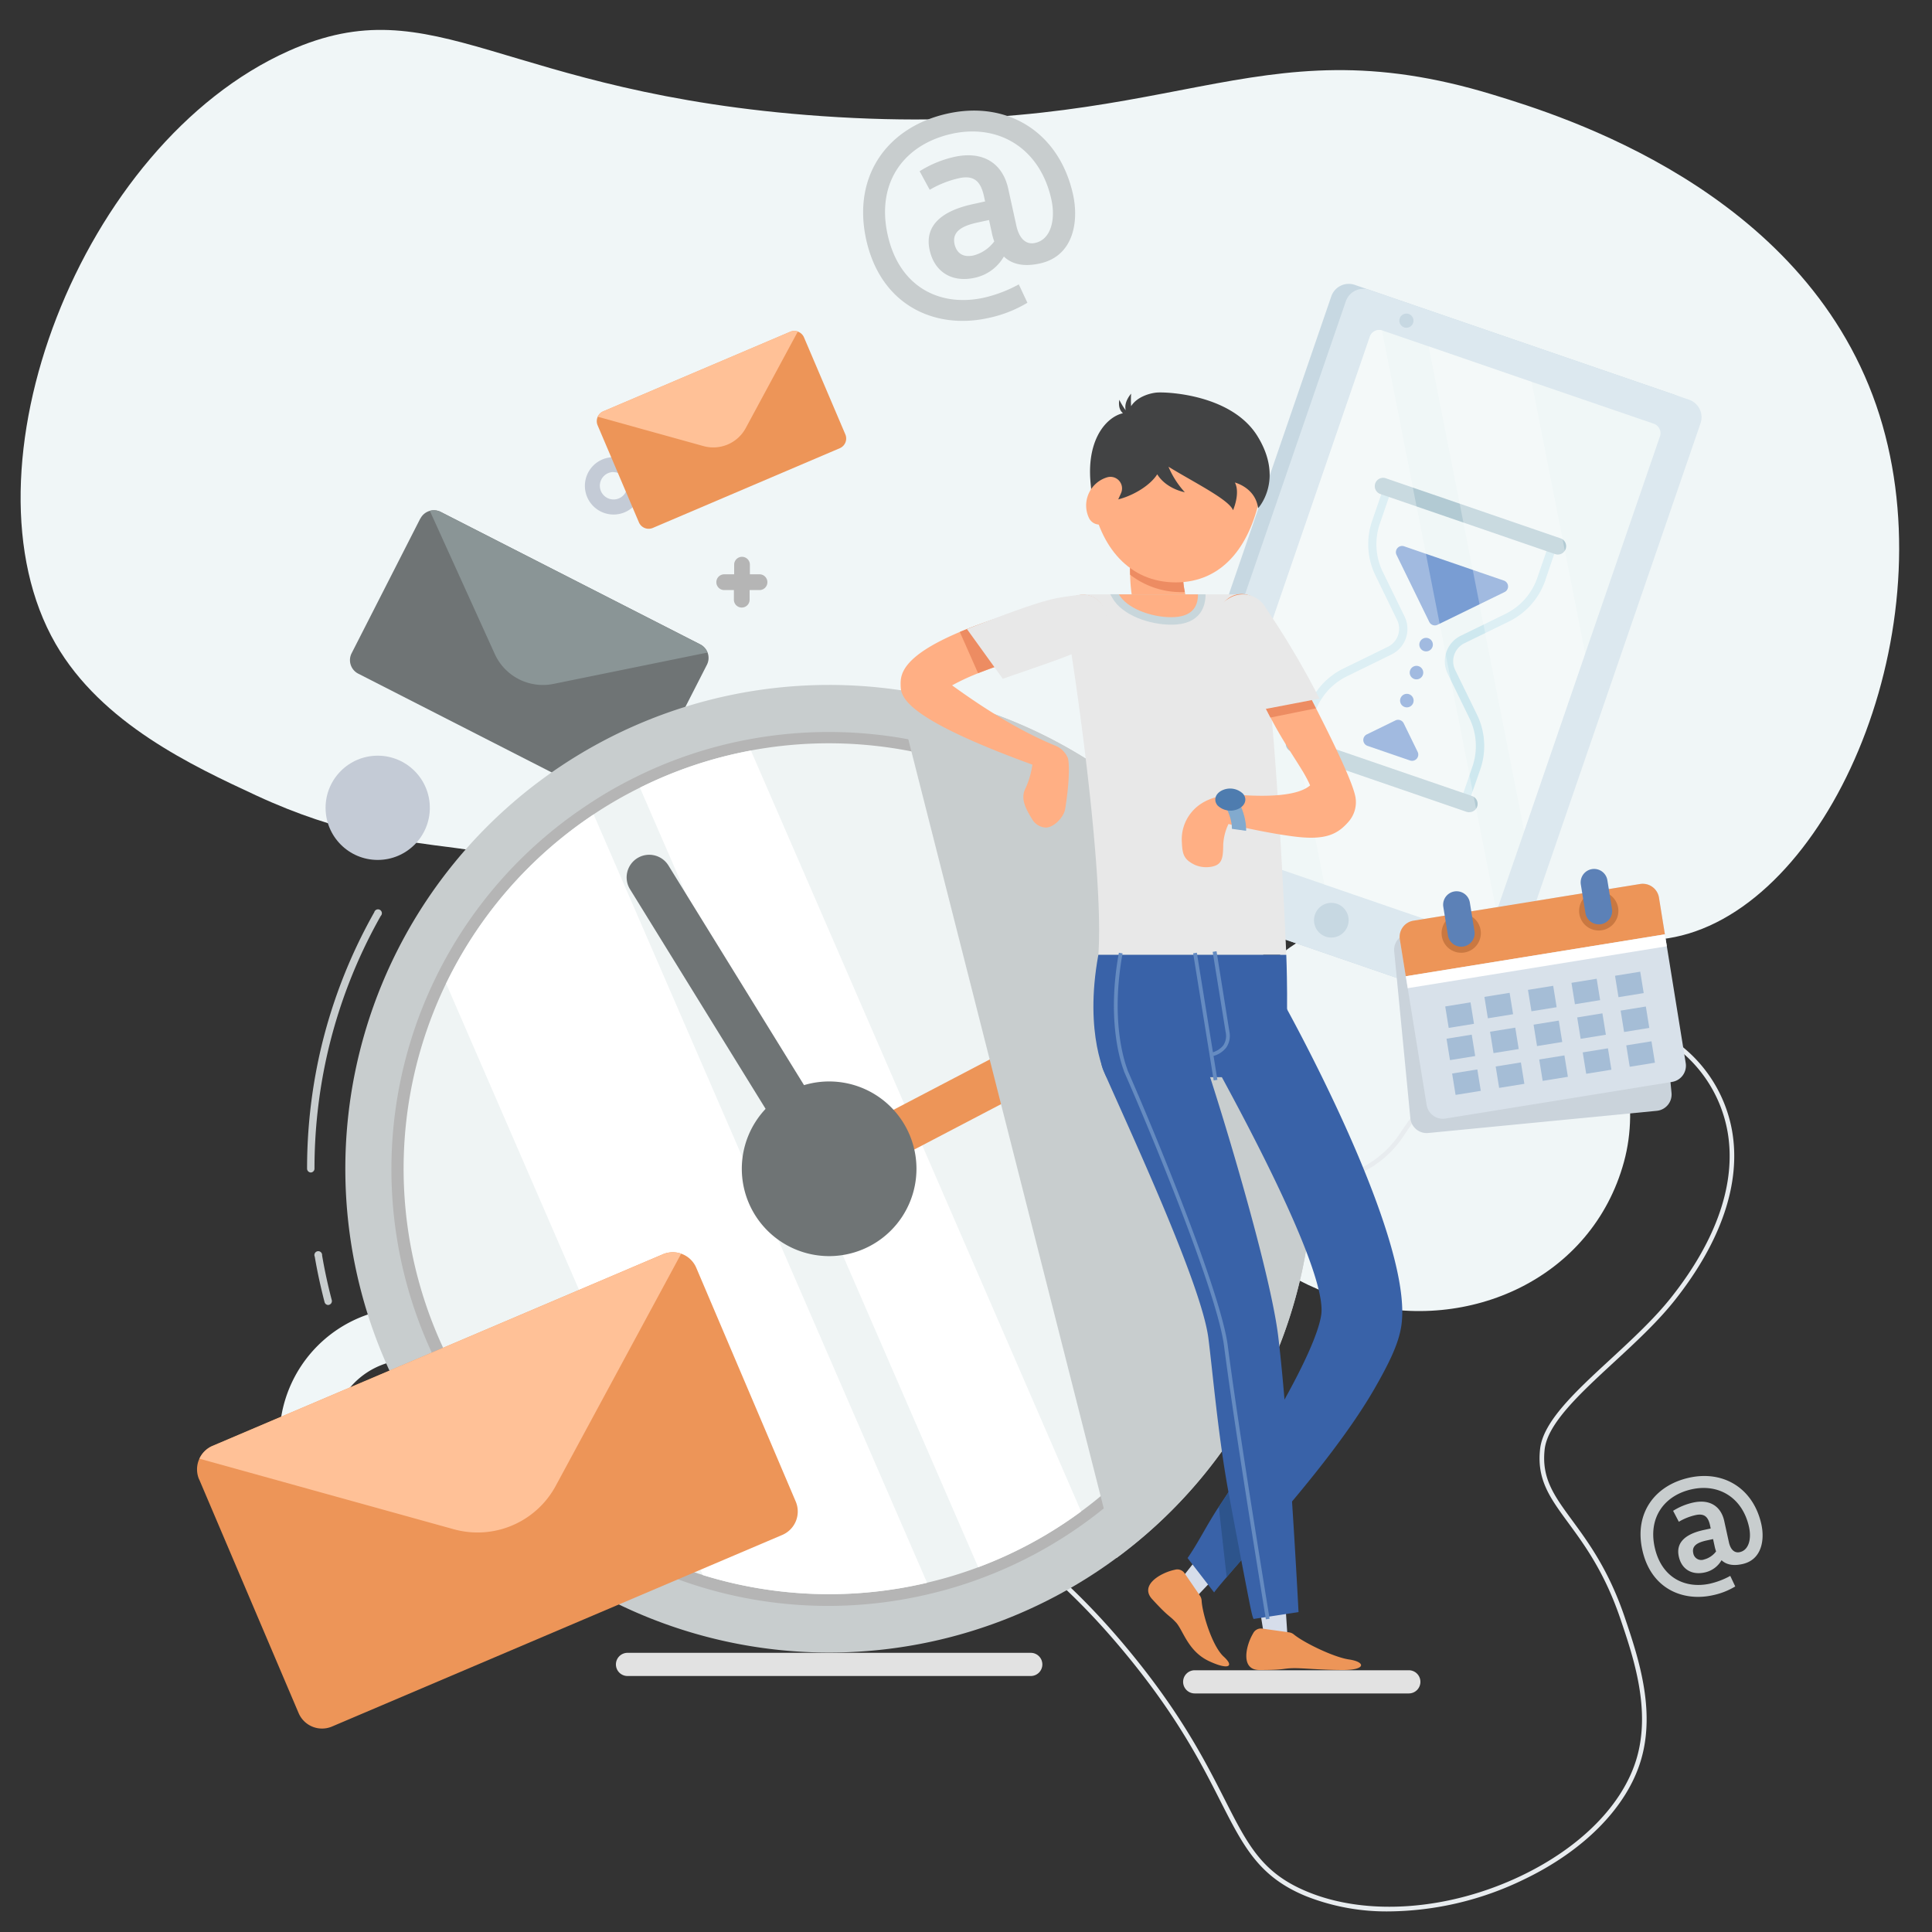 <svg xmlns="http://www.w3.org/2000/svg" viewBox="0 0 500 500"><rect x="0" y="0" width="500" height="500" fill="#333333" stroke="none"/><defs><style>.cls-1{isolation:isolate;}.cls-2{fill:#f0f6f7;}.cls-3{fill:#e8ecef;}.cls-4{fill:#c7d8e2;}.cls-5{fill:#dce8ef;}.cls-6{fill:#f0f7f7;}.cls-7{fill:#cee8ef;}.cls-8{fill:#b2cad3;}.cls-9{fill:#799dd3;}.cls-10,.cls-14{fill:#fff;}.cls-10{opacity:0.3;}.cls-11{fill:#cad3db;}.cls-12{fill:#d8e1ea;}.cls-13{fill:#ed9558;}.cls-15{fill:#c97841;}.cls-16{fill:#5c81b7;}.cls-17{fill:#a5bdd6;}.cls-18{fill:#c4cbd6;}.cls-19{fill:#6f7475;}.cls-20{fill:#8a9596;}.cls-21{fill:#ffc197;}.cls-22{fill:#b5b5b5;}.cls-23,.cls-25{fill:#c8cdce;}.cls-24{fill:#eff4f4;}.cls-25,.cls-38{mix-blend-mode:multiply;}.cls-26{fill:#e2e2e2;}.cls-27{fill:#d6ddea;}.cls-28{fill:#ed8c62;}.cls-29{fill:#ffaf84;}.cls-30{fill:#e8e8e8;}.cls-31{fill:#3962a8;}.cls-32{fill:#2d548c;}.cls-33{fill:#658bc1;}.cls-34{fill:#c8d6db;}.cls-35{fill:#82aace;}.cls-36{fill:#4e7caf;}.cls-37{fill:#424344;}</style></defs><title>Artboard 1</title><g class="cls-1"><g id="Objects"><path class="cls-2" d="M157.07,324.11c-4.62-32.69,4.21-75.83-8.65-91.23-16.9-20.25-38.27-6.69-82.08-27-16.5-7.67-40.05-18.62-51.95-39.26C-11.42,121.83,20.81,37.31,74.67,13.2c38.33-17.15,54.61,11.05,138,16.85,91.44,6.36,110.76-24.84,173.9-5.49,17.48,5.35,79.66,24.41,99,80.33,18.83,54.59-9.82,125.14-48.64,136.74C400.47,252.52,368.35,207.5,329.84,226c-2.71,1.31-21.22,10.53-29.06,29.79-4.56,11.18-5.21,19.53-2.71,30.88,16.62,75.49-16.64,108.56-51.41,117.69S167.21,395.86,157.07,324.11Z"/><path class="cls-2" d="M312.51,278.26c-8.2,30.18,9.94,51.07,38.77,58.91s60.75-6.3,69-36.48-16.61-66.8-46.49-66.34C340.79,234.86,320.72,248.07,312.51,278.26Z"/><path class="cls-3" d="M359.53,494.67a56.65,56.65,0,0,1-21.48-3.92c-12.23-5-16.19-12.8-22.18-24.57-5-9.86-11.26-22.12-24.69-38.35-15.26-18.45-27.6-27.25-38.48-35-12.47-8.9-22.31-15.93-31.24-33.8-14-28-15.88-52.21-5.63-72,8.26-15.95,25-29.28,43.66-34.77,12.5-3.69,23.76-3.21,31.71,1.34,8.83,5,12.28,14.61,15.62,23.86,3.78,10.48,7.69,21.31,19.44,25.76,2,.76,12.6,4.37,23,.3a25.87,25.87,0,0,0,13.35-10.65c11.18-16.57,23.61-26.69,37-30.08A40.49,40.49,0,0,1,431.26,268a36.13,36.13,0,0,1,17,24.66c2.36,13.45-2.76,28.6-14.81,43.82h0c-4.46,5.63-10.27,11-15.9,16.19-8.75,8.08-17,15.71-17.79,22.39-.86,7.52,2.47,12.06,7.07,18.34,4.26,5.81,9.56,13,13.71,25.33,3.37,10,8,23.71,4.15,36.74-3.59,12.17-14.69,23.48-30.44,31A81.38,81.38,0,0,1,359.53,494.67ZM275.19,251a54.5,54.5,0,0,0-15.37,2.37c-18.37,5.41-34.83,18.51-42.95,34.18-10.06,19.42-8.16,43.28,5.64,70.92,8.8,17.61,18.54,24.56,30.87,33.37,10.95,7.81,23.35,16.66,38.71,35.23,13.51,16.33,19.79,28.66,24.83,38.56,6.08,12,9.75,19.17,21.57,24,15.45,6.34,36.62,4.73,55.24-4.2,15.46-7.41,26.32-18.46,29.82-30.32,3.74-12.67-.81-26.17-4.14-36-4.09-12.13-9.33-19.27-13.54-25-4.76-6.5-8.2-11.2-7.29-19.17.82-7.12,9.24-14.89,18.16-23.12,5.59-5.17,11.38-10.51,15.78-16.07h0c11.83-14.94,16.87-29.76,14.57-42.87A35,35,0,0,0,430.64,269c-8.37-5.17-37.93-18.69-67.07,24.5a26.86,26.86,0,0,1-13.9,11.09c-10.78,4.23-21.74.5-23.83-.29-12.26-4.64-16.26-15.73-20.13-26.46-3.42-9.46-6.64-18.4-15.1-23.24A31.06,31.06,0,0,0,275.19,251ZM433,336.12h0Z"/><path class="cls-4" d="M436.37,108.25l-50.88,148a4.78,4.78,0,0,1-6.07,3l-82.77-28.46a4.77,4.77,0,0,1-3-6.07l50.88-148a4.78,4.78,0,0,1,6.07-3l82.78,28.45A4.79,4.79,0,0,1,436.37,108.25Z"/><path class="cls-5" d="M440.1,109.53l-50.89,148a4.77,4.77,0,0,1-6.07,3l-82.77-28.45a4.78,4.78,0,0,1-3-6.07L348.29,78a4.79,4.79,0,0,1,6.08-3l82.77,28.45A4.8,4.8,0,0,1,440.1,109.53Z"/><path class="cls-6" d="M429.57,113l-19.34,56.22v0l-15.76,45.89v0L387.27,236l-1.68,4.91a2.58,2.58,0,0,1-3.28,1.61l-39.54-13.61-30.63-10.52a2.6,2.6,0,0,1-1.62-3.29l18.77-54.6L354.5,87.14a2.59,2.59,0,0,1,3.13-1.66.85.85,0,0,1,.17.06l11.95,4.11,26.61,9.16L428,109.66A2.58,2.58,0,0,1,429.57,113Z"/><path class="cls-4" d="M343.09,242.4h0a4.5,4.5,0,0,1-2.78-5.71h0A4.48,4.48,0,0,1,346,233.9h0a4.49,4.49,0,0,1,2.78,5.71h0A4.49,4.49,0,0,1,343.09,242.4Z"/><path class="cls-4" d="M363.39,84.72h0a1.84,1.84,0,0,1-1.14-2.32h0a1.83,1.83,0,0,1,2.33-1.14h0a1.83,1.83,0,0,1,1.13,2.32h0A1.83,1.83,0,0,1,363.39,84.72Z"/><path class="cls-7" d="M380,208l-2-.7,3.05-8.87a16.39,16.39,0,0,0-.78-12.59l-5.61-11.48a7.36,7.36,0,0,1,3.38-9.83l11.49-5.61a16.38,16.38,0,0,0,8.35-9.45l3.05-8.87,2,.7-3,8.87a18.55,18.55,0,0,1-9.45,10.69l-11.49,5.61a5.19,5.19,0,0,0-2.38,6.94l5.61,11.49a18.51,18.51,0,0,1,.87,14.23Z"/><path class="cls-7" d="M337.24,193.28l-2-.71,3.05-8.86A18.49,18.49,0,0,1,347.7,173l11.48-5.61a5.2,5.2,0,0,0,2.39-6.94L356,149a18.49,18.49,0,0,1-.88-14.24l3.05-8.86,2,.7-3.05,8.87a16.39,16.39,0,0,0,.77,12.59l5.61,11.48a7.36,7.36,0,0,1-3.37,9.83L348.64,175a16.35,16.35,0,0,0-8.35,9.45Z"/><path class="cls-8" d="M403.17,143.52a2.15,2.15,0,0,1-.7-.12l-45.33-15.58a2.16,2.16,0,0,1,1.4-4.08l45.33,15.58a2.16,2.16,0,0,1-.7,4.2Z"/><path class="cls-8" d="M380.24,210.21a2.43,2.43,0,0,1-.7-.11l-45.33-15.59a2.15,2.15,0,0,1,1.4-4.07L380.94,206a2.15,2.15,0,0,1-.7,4.19Z"/><path class="cls-9" d="M361.44,143.65l8.45,17.3a1.61,1.61,0,0,0,2.15.74l17.31-8.45a1.61,1.61,0,0,0-.19-3l-25.75-8.85A1.61,1.61,0,0,0,361.44,143.65Z"/><path class="cls-9" d="M353.75,190.05l7.37-3.6a1.62,1.62,0,0,1,2.16.74l3.6,7.38a1.61,1.61,0,0,1-2,2.23l-11-3.78A1.61,1.61,0,0,1,353.75,190.05Z"/><path class="cls-9" d="M365.75,181.88a1.75,1.75,0,1,1-1.09-2.22A1.75,1.75,0,0,1,365.75,181.88Z"/><path class="cls-9" d="M368.24,174.64a1.75,1.75,0,1,1-3.31-1.14,1.75,1.75,0,0,1,3.31,1.14Z"/><path class="cls-9" d="M370.73,167.4a1.75,1.75,0,1,1-1.09-2.23A1.75,1.75,0,0,1,370.73,167.4Z"/><path class="cls-10" d="M387.27,236l-1.68,4.91a2.58,2.58,0,0,1-3.28,1.61l-39.54-13.61-13.48-68.41L354.5,87.14a2.59,2.59,0,0,1,3.13-1.66Z"/><polygon class="cls-10" points="410.23 169.17 410.22 169.19 394.46 215.08 369.75 89.65 396.36 98.81 410.23 169.17"/><path class="cls-11" d="M428.4,239.67l4.19,43.17a4.25,4.25,0,0,1-3.82,4.64l-59.15,5.74A4.25,4.25,0,0,1,365,289.4l-4.18-43.17a4.24,4.24,0,0,1,3.82-4.64l59.15-5.74A4.25,4.25,0,0,1,428.4,239.67Z"/><path class="cls-12" d="M429.34,232.3l6.92,42.81a4.25,4.25,0,0,1-3.51,4.88l-58.67,9.49a4.25,4.25,0,0,1-4.87-3.52l-6.93-42.81a4.25,4.25,0,0,1,3.52-4.88l58.66-9.49A4.25,4.25,0,0,1,429.34,232.3Z"/><path class="cls-13" d="M429.34,232.3l1.53,9.5-67.06,10.85-1.53-9.5a4.25,4.25,0,0,1,3.52-4.88l58.66-9.49A4.25,4.25,0,0,1,429.34,232.3Z"/><rect class="cls-14" x="363.63" y="247.2" width="67.93" height="3.13" transform="translate(-34.63 66.7) rotate(-9.19)"/><path class="cls-15" d="M383.18,240.69a5.08,5.08,0,1,1-5.84-4.21A5.09,5.09,0,0,1,383.18,240.69Z"/><path class="cls-15" d="M418.77,234.93a5.08,5.08,0,1,1-5.84-4.21A5.09,5.09,0,0,1,418.77,234.93Z"/><path class="cls-16" d="M378.15,245a3.49,3.49,0,0,1-3.43-2.93l-1.2-7.43a3.48,3.48,0,0,1,6.87-1.11l1.2,7.43a3.48,3.48,0,0,1-2.88,4A3.53,3.53,0,0,1,378.15,245Z"/><path class="cls-16" d="M413.74,239.22a3.49,3.49,0,0,1-3.43-2.92l-1.2-7.44a3.48,3.48,0,0,1,6.87-1.11l1.2,7.44a3.47,3.47,0,0,1-2.88,4A3.53,3.53,0,0,1,413.74,239.22Z"/><rect class="cls-17" x="373.32" y="259.24" width="6.61" height="5.61" transform="matrix(0.99, -0.16, 0.16, 0.99, -37.04, 63.55)"/><rect class="cls-17" x="418.38" y="251.94" width="6.61" height="5.61" transform="translate(-35.28 70.64) rotate(-9.19)"/><rect class="cls-17" x="407.11" y="253.77" width="6.61" height="5.61" transform="translate(-35.72 68.86) rotate(-9.19)"/><rect class="cls-17" x="395.85" y="255.59" width="6.61" height="5.61" transform="translate(-36.15 67.09) rotate(-9.19)"/><rect class="cls-17" x="384.58" y="257.41" width="6.61" height="5.61" transform="translate(-36.59 65.31) rotate(-9.19)"/><rect class="cls-17" x="374.78" y="268.24" width="6.61" height="5.61" transform="translate(-38.45 63.88) rotate(-9.19)"/><rect class="cls-17" x="419.83" y="260.95" width="6.61" height="5.61" transform="translate(-36.7 70.99) rotate(-9.19)"/><rect class="cls-17" x="408.57" y="262.77" width="6.61" height="5.61" transform="translate(-37.15 69.24) rotate(-9.2)"/><rect class="cls-17" x="397.3" y="264.59" width="6.61" height="5.61" transform="translate(-37.57 67.44) rotate(-9.19)"/><rect class="cls-17" x="386.04" y="266.42" width="6.61" height="5.61" transform="translate(-38.01 65.66) rotate(-9.19)"/><rect class="cls-17" x="376.23" y="277.24" width="6.61" height="5.61" transform="translate(-39.87 64.23) rotate(-9.19)"/><rect class="cls-17" x="421.29" y="269.95" width="6.61" height="5.61" transform="translate(-38.12 71.34) rotate(-9.19)"/><rect class="cls-17" x="410.03" y="271.77" width="6.61" height="5.61" transform="translate(-38.56 69.56) rotate(-9.19)"/><rect class="cls-17" x="398.76" y="273.6" width="6.61" height="5.61" transform="translate(-38.99 67.79) rotate(-9.19)"/><rect class="cls-17" x="387.5" y="275.42" width="6.61" height="5.61" transform="translate(-39.43 66.01) rotate(-9.19)"/><circle class="cls-18" cx="97.75" cy="209.06" r="13.49"/><path class="cls-18" d="M158.8,133.16a7.42,7.42,0,1,1,7.41-7.41A7.42,7.42,0,0,1,158.8,133.16Zm0-11a3.55,3.55,0,1,0,3.54,3.55A3.55,3.55,0,0,0,158.8,122.2Z"/><path class="cls-19" d="M108.77,134.2,91,169.06a3.93,3.93,0,0,0,1.71,5.28l67.15,34.29a3.93,3.93,0,0,0,5.28-1.71l17.8-34.86a3.92,3.92,0,0,0-1.71-5.29l-67.15-34.28a3.93,3.93,0,0,0-5.28,1.71Z"/><path class="cls-20" d="M111.24,132.2l16.81,37.06A13.68,13.68,0,0,0,143.21,177l39.88-8.12a4,4,0,0,0-1.89-2.11l-67.15-34.28A3.94,3.94,0,0,0,111.24,132.2Z"/><path class="cls-13" d="M154.66,110.06l10.69,25.12a2.74,2.74,0,0,0,3.59,1.45L217.33,116a2.73,2.73,0,0,0,1.44-3.59L208.08,87.33a2.73,2.73,0,0,0-3.59-1.45l-48.38,20.59a2.74,2.74,0,0,0-1.42,1.38A2.78,2.78,0,0,0,154.66,110.06Z"/><path class="cls-21" d="M154.69,107.85,182,115.43A9.54,9.54,0,0,0,193,110.78l13.49-25a2.74,2.74,0,0,0-2,.07l-48.38,20.59A2.74,2.74,0,0,0,154.69,107.85Z"/><path class="cls-22" d="M196.51,152.71H194v2.49a2,2,0,1,1-4.07,0v-2.49h-2.5a2,2,0,1,1,0-4.08H190v-2.49a2,2,0,1,1,4.07,0v2.49h2.49a2,2,0,1,1,0,4.08Z"/><path class="cls-2" d="M106.07,405.89a33.75,33.75,0,1,1,33.76-33.75A33.79,33.79,0,0,1,106.07,405.89Zm0-54a20.22,20.22,0,1,0,20.22,20.22A20.24,20.24,0,0,0,106.07,351.92Z"/><path class="cls-23" d="M80.47,303.44a1,1,0,0,1-1-1,136,136,0,0,1,3.19-29.35,134.39,134.39,0,0,1,14.2-37,1,1,0,1,1,1.68.95,132.56,132.56,0,0,0-14,36.47,134,134,0,0,0-3.15,28.93A1,1,0,0,1,80.47,303.44Z"/><path class="cls-23" d="M84.89,337.73A1,1,0,0,1,84,337c-1-3.86-1.87-7.82-2.54-11.77a1,1,0,1,1,1.9-.33c.66,3.9,1.51,7.8,2.51,11.6a1,1,0,0,1-.69,1.18A.69.69,0,0,1,84.89,337.73Z"/><path class="cls-23" d="M339.79,302.47A125.21,125.21,0,1,1,214.58,177.26,125.2,125.2,0,0,1,339.79,302.47Z"/><path class="cls-22" d="M327.61,302.47a113.08,113.08,0,0,1-73.42,105.89,109.84,109.84,0,0,1-13.58,4.14A113,113,0,0,1,152,208.33a108.44,108.44,0,0,1,12.29-7.11,111.69,111.69,0,0,1,29.49-9.87A113.12,113.12,0,0,1,327.61,302.47Z"/><path class="cls-24" d="M324.67,302.47A110.2,110.2,0,0,1,253.16,405.6a106.41,106.41,0,0,1-13.23,4,110.1,110.1,0,0,1-86.29-198.85,106.67,106.67,0,0,1,12-6.92,108.72,108.72,0,0,1,28.73-9.61A110.17,110.17,0,0,1,324.67,302.47Z"/><path class="cls-14" d="M239.93,409.63a110.72,110.72,0,0,1-58.05-2L115.46,254.54a110.38,110.38,0,0,1,38.18-43.76Z"/><path class="cls-14" d="M279.79,391.17a109,109,0,0,1-26.63,14.43L165.61,203.86a108.72,108.72,0,0,1,28.73-9.61Z"/><path class="cls-13" d="M214.59,308.28a5.81,5.81,0,0,1-2.7-10.95L271,266.42a5.8,5.8,0,1,1,5.38,10.28l-59.11,30.92A5.77,5.77,0,0,1,214.59,308.28Z"/><path class="cls-19" d="M237.18,302.47a22.6,22.6,0,1,1-22.6-22.59A22.6,22.6,0,0,1,237.18,302.47Z"/><path class="cls-19" d="M214.59,308.28a5.81,5.81,0,0,1-5-2.76l-46.55-75.4A5.81,5.81,0,1,1,173,224l46.55,75.41a5.8,5.8,0,0,1-1.89,8A5.74,5.74,0,0,1,214.59,308.28Z"/><path class="cls-25" d="M339.79,302.47a125.07,125.07,0,0,1-50.87,100.77L233.21,184a22.45,22.45,0,0,1-.67-5.41h0A125.19,125.19,0,0,1,339.79,302.47Z"/><path class="cls-26" d="M162.4,433.75H266.76a3,3,0,0,0,3-3h0a3,3,0,0,0-3-3H162.4a3,3,0,0,0-3,3h0A3,3,0,0,0,162.4,433.75Z"/><path class="cls-26" d="M309.19,438.26H364.6a3,3,0,0,0,3-3h0a3,3,0,0,0-3-3H309.19a3,3,0,0,0-3,3h0A3,3,0,0,0,309.19,438.26Z"/><polygon class="cls-27" points="327.47 425.38 324.89 409.33 332.11 407.15 333.25 424.15 327.47 425.38"/><path class="cls-13" d="M333.53,422.44a2.52,2.52,0,0,1,1.3.54c2.56,2.12,10.32,5.91,14.3,6.49,4.27.62,4.49,2.73-1.52,2.73s-10.41-.54-13.09-.47-2,.47-8.57.47c-5.05,0-3.47-6.45-1.66-9.45a2.26,2.26,0,0,1,2.39-1.27Z"/><polygon class="cls-27" points="304.24 410.42 314.31 397.67 320.8 401.51 309.05 413.85 304.24 410.42"/><path class="cls-13" d="M310.5,412.89a2.54,2.54,0,0,1,.48,1.34c.17,3.31,2.73,11.78,5.7,14.49s1.09,3.48-3.85,1.15c-5.43-2.57-6.64-8-8.5-10s-1.69-1.14-6.14-6c-3.42-3.72,2.4-6.91,5.83-7.61a2.26,2.26,0,0,1,2.55.9Z"/><path class="cls-28" d="M299.79,139.91s-2,13.14,1.84,19.18,4.36,7,4.36,7"/><path class="cls-29" d="M309.47,171.92a6.84,6.84,0,0,1-9.34-2.37c-.08-.1-.76-1.24-4.28-6.81-2.47-3.93-3.27-9.29-3.38-14a56.88,56.88,0,0,1,.56-9.86,6.84,6.84,0,0,1,13.52,2,45.27,45.27,0,0,0-.45,6.4,27.84,27.84,0,0,0,.53,5.92,6.74,6.74,0,0,0,.77,2.2c3.89,6.18,4.45,7.12,4.45,7.12A6.82,6.82,0,0,1,309.47,171.92Z"/><path class="cls-30" d="M284.25,247.11c1.43-19.59-5.17-68.28-8.55-87.66a4.82,4.82,0,0,1,4.74-5.63h40.27a4.8,4.8,0,0,1,4.64,3.56c4.6,17.58,7.54,89.73,7.54,89.73Z"/><path class="cls-29" d="M350.79,206.28c-.68-3.66-5.17-13.1-10.22-23-5.35-10.47-11.33-21.41-14.1-26.39a5.78,5.78,0,1,0-10.11,5.59c4.25,7.68,8.64,15.87,12.43,23.18,4.34,8.33,8.56,13.49,10.26,17.6-3.14,2.74-10.88,2.91-17.07,2.54-1.69-.2-8.25-.66-12.61,3.35a11,11,0,0,0-3.5,8.95c.14,3.1.59,4.38,3.36,5.73a7.4,7.4,0,0,0,3.87.54c3.17-.39,3.44-2.11,3.47-5.83a14.08,14.08,0,0,1,1.36-5.29s9.35,2.29,17.17,3.26,11-.54,13.83-3.77A7.65,7.65,0,0,0,350.79,206.28Z"/><path class="cls-31" d="M286.37,278.77s-5.93-10.86-2.12-31.66h48.64s.69,15.83-.42,31.66Z"/><path class="cls-28" d="M340.57,183.32l-5.66,1.14-6.12,1.24c-3.79-7.31-8.18-15.5-12.43-23.18a5.78,5.78,0,1,1,10.11-5.59C329.24,161.91,335.22,172.85,340.57,183.32Z"/><path class="cls-29" d="M285.79,158.35a5.77,5.77,0,0,0-7-4.22c-13.94,3.42-23.63,6.6-30.39,9.42-15.51,6.54-15.37,11.37-15.31,13.87.07,2.82.62,8.28,34.09,20.47a22.18,22.18,0,0,1-1.72,6c-1.52,2.81.06,5.5,1.72,8.22a4.29,4.29,0,0,0,3.48,2.06c2.06,0,4.61-2.6,5-4.77,1.27-7.81,1.05-12.39.67-13.31h0v0c0-.08-.09-.15-.12-.22a5.24,5.24,0,0,0-.43-.77c-.1-.14-.22-.27-.33-.41a5.46,5.46,0,0,0-.38-.44,5.09,5.09,0,0,0-.72-.6l-.13-.1a6,6,0,0,0-1.26-.64c-11.33-4.66-21.92-12.2-26.56-15.54a56.81,56.81,0,0,1,6.78-3.15,228.89,228.89,0,0,1,28.44-8.86A5.8,5.8,0,0,0,285.79,158.35Z"/><path class="cls-30" d="M341.48,180.8l-7.75,1.49-6.1,1.16h0l-5.14,1c-6.64-13-8.22-16-8.47-20.45-.27-5,1.08-7.52,4.35-9.32a6.76,6.76,0,0,1,9.2,2.63A221.22,221.22,0,0,1,341.48,180.8Z"/><path class="cls-31" d="M362.66,343.13c-.71,4.77-3.31,9.9-6.92,16.22-6.08,10.55-15.36,22.21-23.7,32-5.8,6.82-11.12,12.74-14.54,16.77-1.49,1.72-2.61,3.09-3.29,4l-6.87-8.9c2.55-3.6,4.93-8.45,7.91-13l.24-.35c5.6-8.45,11.54-18,16.36-26.65a9.68,9.68,0,0,0,.5-.87c5.09-9.17,8.86-17.29,9.58-22.05,1.27-8.49-11.39-34.91-23.93-58.22-1.43-2.67-2.86-5.3-4.27-7.85a6.61,6.61,0,0,1-.82-2.83c-.37-4.29,2.79-9.22,6.62-11.33,4.7-2.6,10.77-3.93,13.36.77C338.19,270.53,365.8,322.35,362.66,343.13Z"/><path class="cls-32" d="M332,391.37c-5.8,6.82-11.12,12.74-14.54,16.77-.54-4.76-1.12-9.92-1.7-15.15-.12-1-.22-2-.31-3,5.6-8.45,11.54-18,16.36-26.65C332.06,371.87,332.08,381.89,332,391.37Z"/><path class="cls-31" d="M330.79,345.74c-2.39-19.46-18.72-71.74-21.26-77.51-2.15-4.91-13.95-6-18.88-3.79a9.71,9.71,0,0,0-5,12.81c6.56,14.95,25.22,54.88,27.07,69,1.09,8.45,2.54,25.45,5.21,39.93,1.88,10.12,3.76,20,5.15,27.12,1.2,6.21,1.2,5.07,1.32,5.69l11.66-1.78S333.59,368.69,330.79,345.74Z"/><path class="cls-28" d="M281.56,165.35a228.89,228.89,0,0,0-28.44,8.86l-4.72-10.66c6.76-2.82,16.45-6,30.39-9.42a5.78,5.78,0,1,1,2.77,11.22Z"/><path class="cls-30" d="M278.88,154a6.13,6.13,0,0,1,7.36,4.82c1,3.6-1.49,6.43-4.72,8.32-4,2.34-5.3,2.77-22,8.52l-9.28-12.87C271.59,154.51,272.68,154.86,278.88,154Z"/><path class="cls-28" d="M306.63,153.24c-.31,0-.62,0-.93,0a21.55,21.55,0,0,1-13.23-4.51,56.88,56.88,0,0,1,.56-9.86,6.84,6.84,0,0,1,13.52,2,45.27,45.27,0,0,0-.45,6.4A27.84,27.84,0,0,0,306.63,153.24Z"/><path class="cls-29" d="M326,129c-2.73,12.53-9.73,21.72-21.72,21.72S284.69,141.6,282.54,129c-2-11.82,9.78-23.42,21.78-23.42S328.53,117.23,326,129Z"/><path class="cls-33" d="M327.61,419.08l-.06-.35c-3.29-20.34-8.26-51.08-10.77-70.42-1.84-14.07-19.26-55.93-25.82-70.87a2.24,2.24,0,0,1-.11-.34l-.06-.17c-1.06-2.88-4.29-13.58-1.22-30.36l.95.17c-3,16.55.14,27,1.18,29.85,0,.08.05.16.08.25a1.66,1.66,0,0,0,.06.21c6.58,15,24,56.95,25.9,71.14,2.51,19.32,7.48,50.05,10.77,70.39l.05.35Z"/><path class="cls-34" d="M312,153.82c0,2.92-1.16,7.85-8.86,7.85-5.6,0-12.65-2.38-15.24-6.88l-.56-1Z"/><path class="cls-29" d="M289.56,153.82c2.06,3.58,8.22,5.91,13.56,5.91s6.92-2.65,6.92-5.91Z"/><path class="cls-35" d="M318.81,214.5c0-.06.29-3.35-3.1-8.15l3.16-1.87c4,6,3.62,10.26,3.62,10.54Z"/><path class="cls-36" d="M316.31,204.53a4.81,4.81,0,0,1,5.37.88c1.16,1.33.62,3.09-1.2,3.93a4.81,4.81,0,0,1-5.37-.88C314,207.13,314.49,205.38,316.31,204.53Z"/><path class="cls-37" d="M325.43,112.87c-6.53-10.56-22.71-11.45-25.87-11.29-1.66.09-5.24,1-6.83,3.54a26.64,26.64,0,0,1,0-3.25c-1.43,1.75-1.66,3.19-1.4,4.32a18.64,18.64,0,0,1-1.66-2.72c-.28,1.85.25,2.87.95,3.47-4.42,1-10.06,7.28-8.13,20.09.85,5.59,13.43,1.32,17-4.28,2.39,3.83,7.14,4.64,7.14,4.64a23,23,0,0,1-4.23-6.6c6.71,4.11,15.69,8.53,16.71,11.26,0,0,1.93-4.39.48-7.17,0,0,5.33,1.32,6,6.64C325.62,131.52,332.42,124.17,325.43,112.87Z"/><rect class="cls-33" x="311.43" y="246.44" width="0.97" height="33.32" transform="translate(-37.97 53.12) rotate(-9.18)"/><path class="cls-33" d="M313.57,273.38l-.14-.95a5.37,5.37,0,0,0,3.14-1.87,4.4,4.4,0,0,0,.64-3.38l-3.37-20.84,1-.16L318.17,267a5.34,5.34,0,0,1-.82,4.11A6.22,6.22,0,0,1,313.57,273.38Z"/><path class="cls-29" d="M281.77,127.7a7.53,7.53,0,0,0,.08,6.4,3,3,0,0,0,5.44-.16l2.81-6.26a3,3,0,0,0-3.5-4.17A7.59,7.59,0,0,0,281.77,127.7Z"/><path class="cls-13" d="M51.54,382.85l25.74,60.49a6.59,6.59,0,0,0,8.65,3.48l116.52-49.58a6.59,6.59,0,0,0,3.48-8.65l-25.74-60.5a6.6,6.6,0,0,0-8.65-3.48L55,374.2a6.6,6.6,0,0,0-3.48,8.65Z"/><path class="cls-21" d="M51.62,377.51l65.86,18.27a23,23,0,0,0,26.32-11.2l32.49-60.13a6.67,6.67,0,0,0-4.75.16L55,374.2A6.55,6.55,0,0,0,51.62,377.51Z"/><g class="cls-38"><path class="cls-23" d="M245.3,29.38c15.44-3.4,28.85,4.81,32.41,21,1.51,6.9.17,15.88-8.57,17.8-4,.89-7.15.32-9.34-1.79a11.41,11.41,0,0,1-7.55,5.5c-5.88,1.3-10.41-1.49-11.66-7.18-1.46-6.65,3.66-10.23,11.06-11.85l3.29-.73-.3-1.39c-.84-3.79-2.54-5.48-6.46-4.62a26.29,26.29,0,0,0-7.57,3L238,44.31a28.82,28.82,0,0,1,8.94-3.7c7.79-1.71,12.63,1.94,14,8.27l2.1,9.55c.73,3.3,2.49,5,4.89,4.43,4-.89,5.32-5.94,4.16-11.25-2.88-13.1-13.47-19.66-25.69-17-12.4,2.73-19.66,12.54-16.69,26.09,3.06,13.92,13.88,18.77,24.89,16.35a35,35,0,0,0,9.06-3.45l2.23,4.75a32.3,32.3,0,0,1-10.13,3.95c-13.42,3-27.78-2.92-31.61-20.38C220.56,45.36,229.79,32.78,245.3,29.38ZM252,66.1a9.8,9.8,0,0,0,5.31-3.62,15,15,0,0,1-.67-2.44l-.68-3.1-3,.65c-3.73.82-6.67,2.2-5.92,5.62C247.61,65.55,249.25,66.71,252,66.1Z"/></g><g class="cls-38"><path class="cls-23" d="M437.18,382.42c8.89-1.95,16.62,2.77,18.67,12.11.87,4,.1,9.15-4.93,10.25-2.34.52-4.13.18-5.39-1a6.57,6.57,0,0,1-4.35,3.17c-3.39.75-6-.86-6.71-4.14-.85-3.83,2.1-5.89,6.37-6.83l1.89-.41-.17-.81c-.48-2.18-1.46-3.15-3.72-2.66a14.83,14.83,0,0,0-4.36,1.73L433,391a16.35,16.35,0,0,1,5.15-2.13c4.49-1,7.28,1.11,8.08,4.76l1.21,5.51c.42,1.89,1.43,2.85,2.81,2.55,2.34-.51,3.07-3.43,2.4-6.49-1.66-7.55-7.76-11.32-14.8-9.78s-11.33,7.23-9.62,15c1.77,8,8,10.82,14.35,9.42a20.17,20.17,0,0,0,5.21-2l1.29,2.73a18.54,18.54,0,0,1-5.84,2.28c-7.73,1.7-16-1.68-18.21-11.74C422.92,391.63,428.24,384.39,437.18,382.42Zm3.88,21.16a5.62,5.62,0,0,0,3.06-2.08,10,10,0,0,1-.39-1.41l-.39-1.78-1.71.37c-2.15.48-3.85,1.27-3.42,3.24A2.1,2.1,0,0,0,441.06,403.58Z"/></g></g></g></svg>